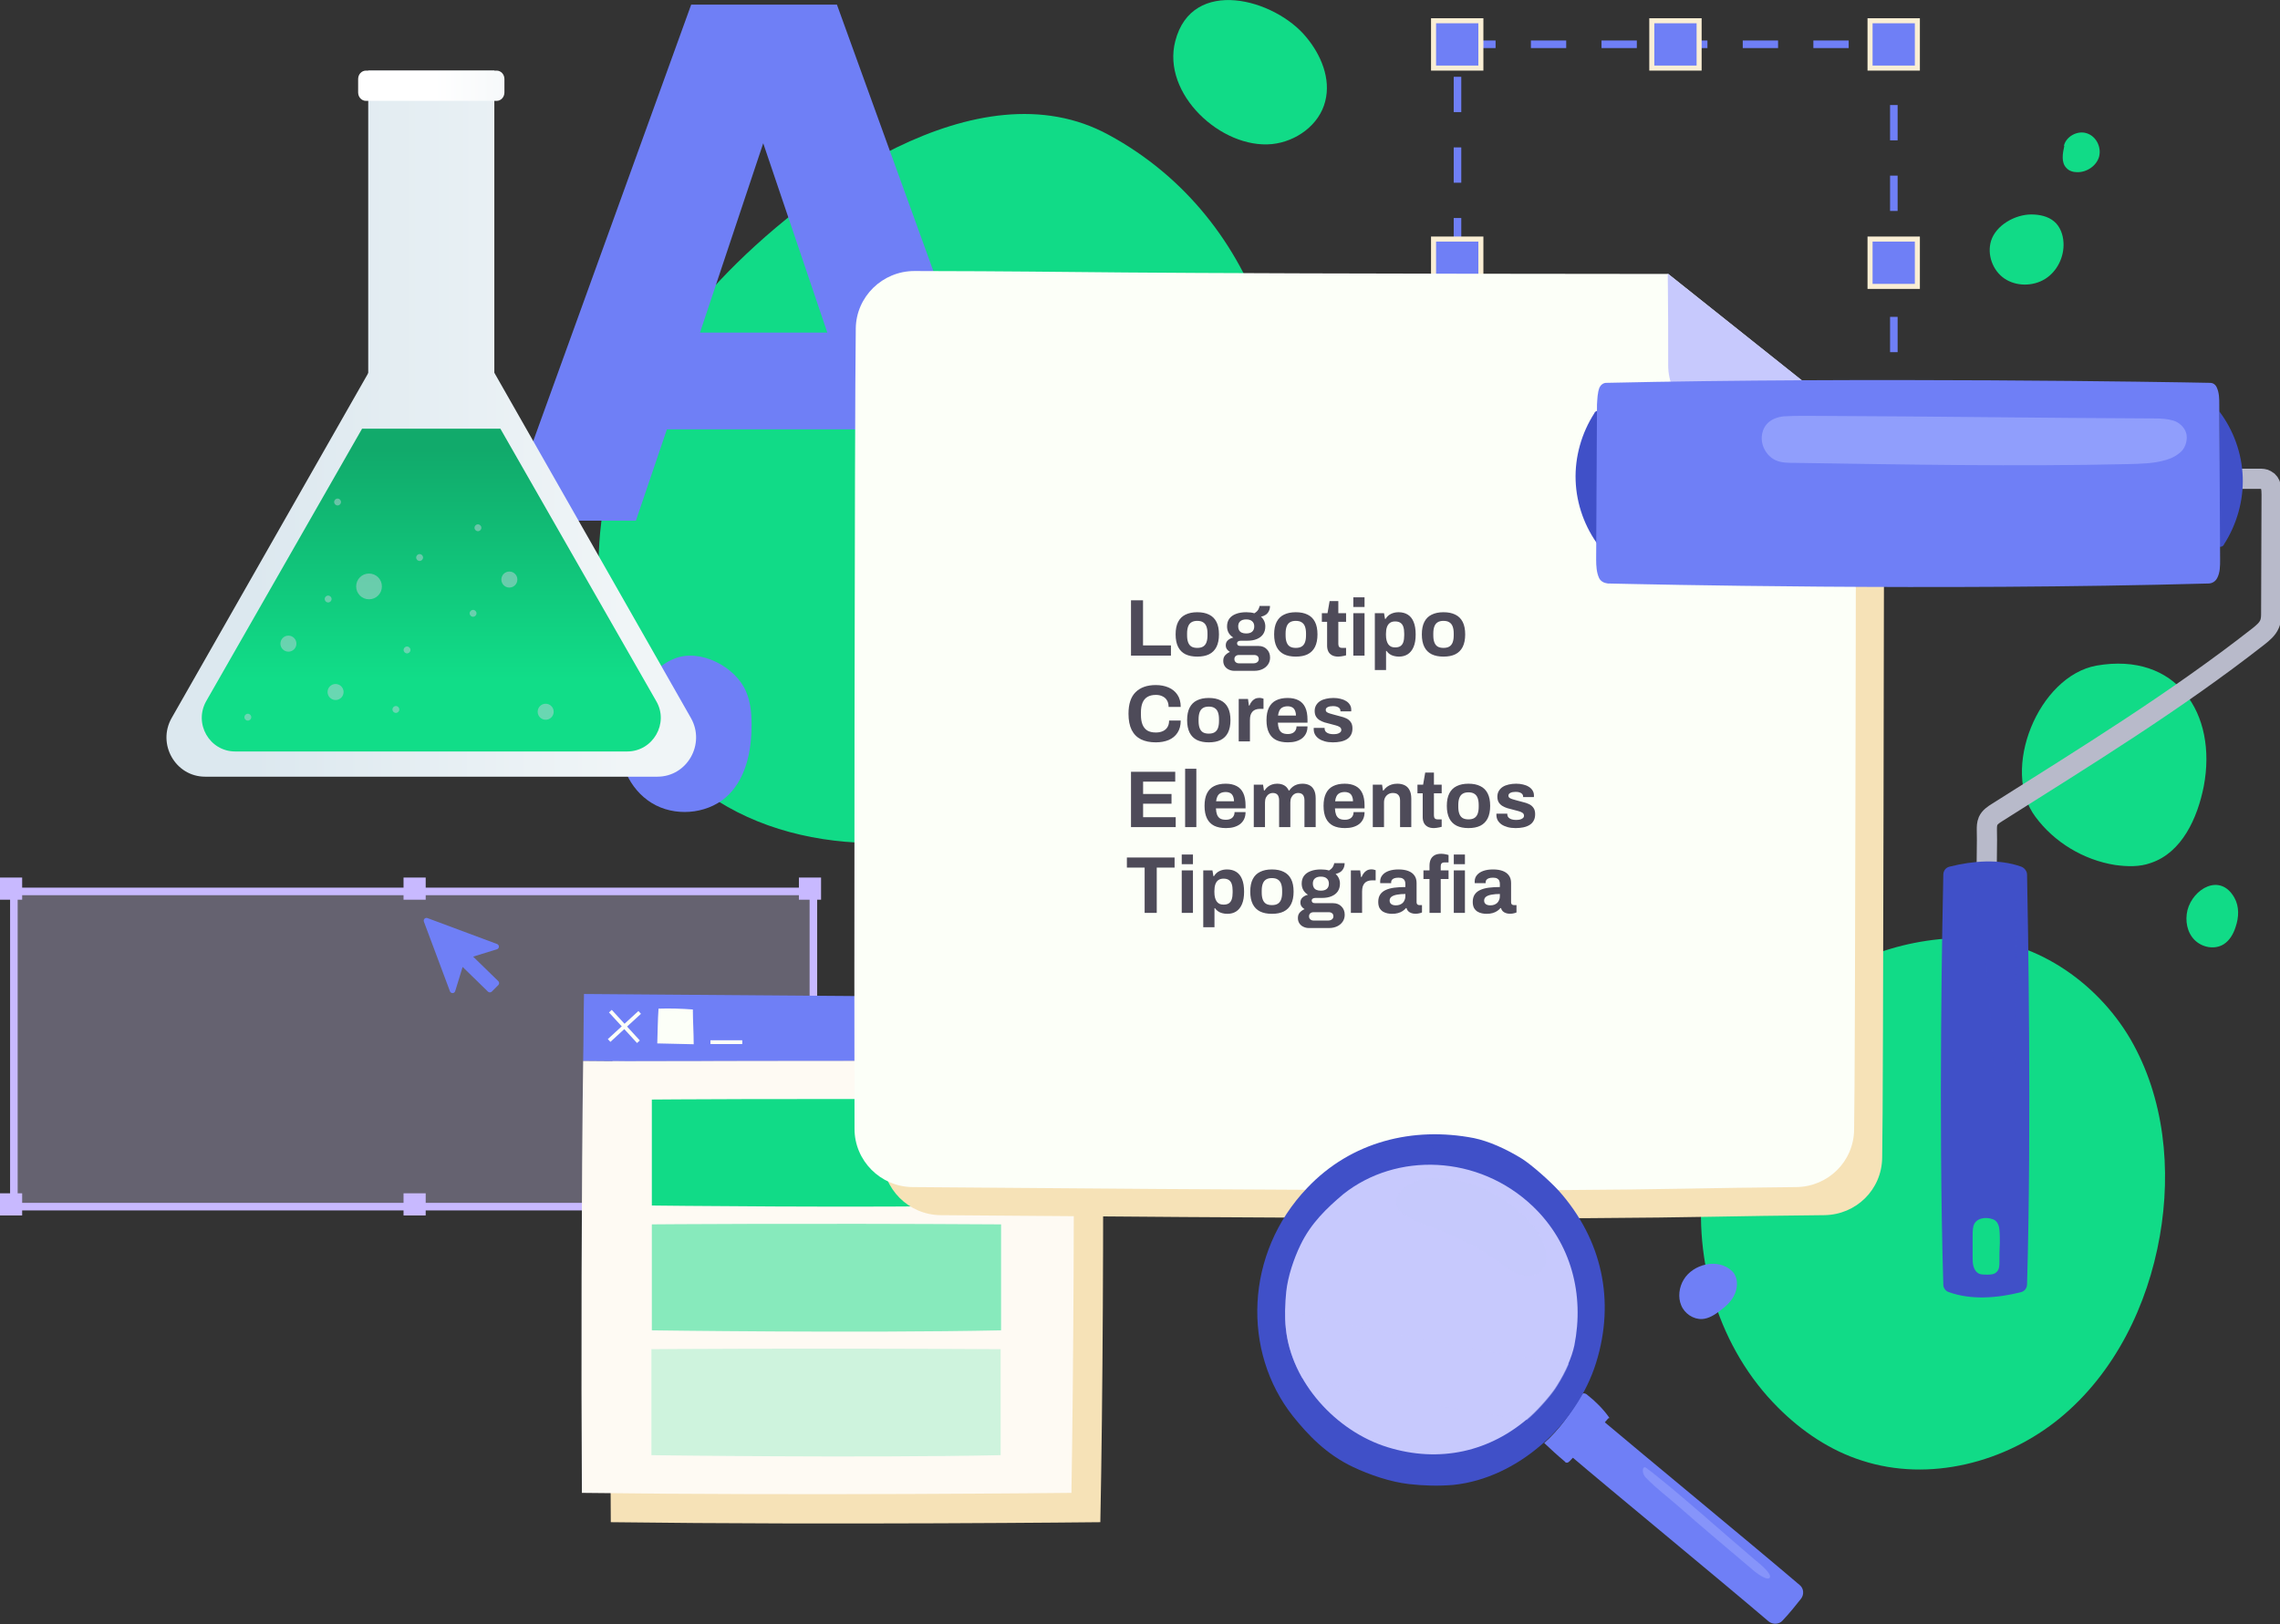 <?xml version="1.0" encoding="UTF-8"?>
<svg xmlns="http://www.w3.org/2000/svg" width="452" height="322" viewBox="0 0 452 322" fill="none">
  <rect x="0" y="0" width="452" height="322" fill="#333333" stroke="none"/>
  <rect x="2.75" y="176.75" width="158.5" height="62.5" fill="#DAD0FF" fill-opacity="0.3" stroke="#C8B9FF" stroke-width="1.5"></rect>
  <rect x="80" y="174" width="4.393" height="4.393" fill="#C8B9FF"></rect>
  <rect x="80" y="236.606" width="4.393" height="4.393" fill="#C8B9FF"></rect>
  <rect x="158.379" y="174" width="4.393" height="4.393" fill="#C8B9FF"></rect>
  <rect x="158.379" y="236.606" width="4.393" height="4.393" fill="#C8B9FF"></rect>
  <rect y="174" width="4.393" height="4.393" fill="#C8B9FF"></rect>
  <rect y="236.606" width="4.393" height="4.393" fill="#C8B9FF"></rect>
  <g clip-path="url(#clip0_1675_295)">
    <path d="M142.837 55.48C127.146 72.091 117.599 93.851 118.761 115.777C119.592 130.976 125.984 146.507 138.686 156.307C157.448 170.759 186.173 169.762 207.841 159.297C228.429 149.331 244.369 131.557 251.01 111.126C260.89 80.978 250.595 43.437 219.795 26.743C193.81 12.541 159.275 38.039 142.837 55.48Z" fill="#11DB87"></path>
    <path d="M252.173 28.57C256.988 28.072 261.554 24.75 262.716 20.099C263.879 15.614 261.886 10.88 258.981 7.392C252.754 -0.249 236.316 -4.734 232.996 8.139C230.256 18.604 242.128 29.567 252.173 28.57Z" fill="#11DB87"></path>
    <path d="M403.515 161.955C407.251 167.021 413.063 170.509 419.289 171.506C421.697 171.838 424.187 171.921 426.429 171.091C432.572 169.015 435.644 162.204 436.889 155.892C439.629 141.441 431.41 129.232 415.636 131.972C404.097 134.049 396.542 152.653 403.515 161.955Z" fill="#11DB87"></path>
    <path d="M337.682 233.714C335.523 250.075 340.837 267.516 352.542 279.144C357.191 283.795 362.837 287.616 369.146 289.609C382.429 293.928 397.622 290.024 408.414 281.137C419.206 272.251 425.765 258.879 428.172 245.092C430.497 231.886 429.086 217.684 422.361 206.057C415.554 194.429 402.935 185.958 389.569 185.958C361.84 186.124 341.086 206.97 337.682 233.714Z" fill="#11DB87"></path>
    <path d="M433.652 180.476C433.154 182.552 433.569 184.878 435.063 186.373C436.557 187.868 439.048 188.366 440.874 187.203C442.037 186.456 442.784 185.127 443.199 183.798C443.863 181.888 443.946 179.728 442.95 177.984C440.127 173.001 434.731 176.24 433.652 180.476Z" fill="#11DB87"></path>
    <path d="M218.634 216.272C218.634 212.286 218.634 208.382 218.551 204.396C143.004 203.814 121.502 202.901 121.502 202.901C121.419 206.555 121.419 211.787 121.336 215.442C121.004 239.943 120.921 277.317 121.087 301.818C165.336 302.399 218.136 301.818 218.136 301.818C218.634 277.566 218.8 240.441 218.634 216.272Z" fill="#F6E2B7"></path>
    <path d="M212.823 197.834C137.275 197.253 115.773 197.087 115.773 197.087C115.69 200.741 115.69 206.721 115.607 210.376C137.773 210.459 98.838 210.376 212.823 210.376C212.823 206.472 212.823 201.738 212.823 197.834Z" fill="#6F7FF6"></path>
    <path d="M115.607 210.375C115.275 234.876 115.192 271.503 115.358 296.004C159.607 296.585 212.407 296.004 212.407 296.004C212.823 271.752 212.989 234.627 212.823 210.375C98.921 210.375 137.774 210.542 115.607 210.375Z" fill="#FEFAF3"></path>
    <path d="M137.523 207.053C135.116 206.97 132.791 206.97 130.301 206.887C130.384 204.562 130.384 202.319 130.55 199.994C132.708 199.911 135.199 199.994 137.357 200.16C137.357 202.402 137.523 204.811 137.523 207.053Z" fill="#FCFFF8"></path>
    <path d="M126.814 200.741L120.754 206.306" stroke="#FCFFF8" stroke-width="0.75" stroke-miterlimit="10"></path>
    <path d="M126.566 206.555L121.004 200.492" stroke="#FCFFF8" stroke-width="0.75" stroke-miterlimit="10"></path>
    <path d="M140.844 206.638H147.153" stroke="#FCFFF8" stroke-width="0.75" stroke-miterlimit="10"></path>
    <path d="M198.46 239.029C198.46 232.053 198.46 224.993 198.46 218.017C158.196 217.767 129.223 218.017 129.223 218.017C129.223 224.993 129.223 232.053 129.223 239.029C129.223 239.029 170.4 239.527 198.46 239.029Z" fill="#11DB87"></path>
    <path opacity="0.5" d="M198.46 263.779C198.46 256.803 198.46 249.743 198.46 242.767C158.196 242.517 129.223 242.767 129.223 242.767C129.223 249.743 129.223 256.803 129.223 263.779C129.223 263.779 170.4 264.361 198.46 263.779Z" fill="#11DB87"></path>
    <path d="M198.376 288.529C198.376 281.553 198.376 274.493 198.376 267.517C158.112 267.268 129.139 267.517 129.139 267.517C129.139 274.493 129.139 281.553 129.139 288.529C129.222 288.529 170.399 289.111 198.376 288.529Z" fill="#11DB87" fill-opacity="0.2"></path>
    <path d="M288.942 95.322L375.447 95.322V8.78L288.942 8.78V95.322Z" stroke="#6F7FF6" stroke-width="1.5" stroke-miterlimit="10" stroke-dasharray="7 7"></path>
    <path d="M284.195 13.501L293.576 13.501V4.116L284.195 4.116V13.501Z" fill="#6F7FF6" stroke="#FAEED4" stroke-miterlimit="10"></path>
    <path d="M370.728 13.501L380.109 13.501V4.116L370.728 4.116V13.501Z" fill="#6F7FF6" stroke="#FAEED4" stroke-miterlimit="10"></path>
    <path d="M370.728 100.07H380.109V90.685H370.728V100.07Z" fill="#6F7FF6" stroke="#FAEED4" stroke-miterlimit="10"></path>
    <path d="M284.519 100.07H293.9V90.685H284.519V100.07Z" fill="#6F7FF6" stroke="#FAEED4" stroke-miterlimit="10"></path>
    <path d="M370.728 56.785H380.109V47.4H370.728V56.785Z" fill="#6F7FF6" stroke="#FAEED4" stroke-miterlimit="10"></path>
    <path d="M284.195 56.785H293.576V47.4H284.195V56.785Z" fill="#6F7FF6" stroke="#FAEED4" stroke-miterlimit="10"></path>
    <path d="M327.461 13.501L336.842 13.501V4.116L327.461 4.116V13.501Z" fill="#6F7FF6" stroke="#FAEED4" stroke-miterlimit="10"></path>
    <path d="M327.461 100.327H336.842V90.942H327.461V100.327Z" fill="#6F7FF6" stroke="#FAEED4" stroke-miterlimit="10"></path>
    <path d="M170.4 85.13H132.211L126.068 103.236H100L137.026 0.914H165.917L202.943 103.236H176.543L170.4 85.13ZM151.306 28.404L138.77 65.945H164.008L151.306 28.404Z" fill="#6F7FF6"></path>
    <path d="M336.272 59.882C206.846 59.799 228.846 59.384 186.838 59.3C180.529 59.3 175.299 64.367 175.216 70.679C174.967 88.535 174.884 211.455 174.967 229.395C174.967 235.707 180.114 240.856 186.423 240.939C333.782 242.185 324.567 241.272 361.676 240.939C367.986 240.856 373.05 235.873 373.133 229.561C373.382 217.435 373.465 103.817 373.548 89.615L336.272 59.882Z" fill="#F6E2B7"></path>
    <path d="M330.71 54.317C201.283 54.234 223.283 53.819 181.276 53.736C174.966 53.736 169.736 58.802 169.653 65.114C169.404 82.971 169.321 205.891 169.404 223.83C169.404 230.142 174.551 235.292 180.861 235.375C328.219 236.621 319.004 235.707 356.114 235.375C362.423 235.292 367.487 230.308 367.57 223.996C367.819 211.87 367.902 98.253 367.985 84.05L330.71 54.317Z" fill="#FCFFF8"></path>
    <path d="M330.71 72.423C330.71 78.818 335.94 83.967 342.25 83.967C350.884 83.967 359.518 83.967 367.985 83.967L330.627 54.234C330.71 60.712 330.71 66.941 330.71 72.423Z" fill="#C7C9FD"></path>
    <path d="M443.365 94.93C444.859 94.93 446.436 94.93 447.931 94.93C448.429 94.93 448.844 94.93 449.259 95.18C450.255 95.678 450.338 97.007 450.338 98.087C450.338 105.894 450.255 113.701 450.255 121.425C450.255 122.172 450.255 123.003 449.923 123.75C449.508 124.747 448.595 125.494 447.765 126.159C431.327 139.032 413.478 149.995 395.878 161.124C395.214 161.54 394.466 162.038 394.134 162.785C393.885 163.367 393.885 163.948 393.885 164.53C393.968 166.855 393.802 171.008 393.885 173.333" stroke="#B8BACA" stroke-width="4" stroke-miterlimit="10" stroke-linecap="round" stroke-linejoin="round"></path>
    <path d="M317.011 108.302C314.188 104.565 312.528 99.997 312.362 95.263C312.195 90.612 313.524 85.878 316.097 81.891C316.097 81.642 316.762 81.31 316.928 81.476C317.094 81.642 317.094 81.891 317.094 82.14C317.26 90.778 316.928 99.748 317.011 108.302Z" fill="#4050C8"></path>
    <path d="M439.962 81.559C442.785 85.296 444.445 89.864 444.611 94.598C444.777 99.249 443.449 103.983 440.875 107.97C440.875 108.219 440.211 108.551 440.045 108.385C439.879 108.219 439.879 107.97 439.879 107.721C439.713 99 440.045 90.113 439.962 81.559Z" fill="#4050C8"></path>
    <path d="M318.422 75.911C317.841 75.911 317.343 76.326 317.094 76.825C316.679 77.904 316.679 79.067 316.596 80.23C316.513 90.446 316.513 100.744 316.43 110.96C316.43 112.206 316.513 113.535 317.011 114.614C317.343 115.279 318.007 115.611 318.754 115.694C326.558 115.86 383.509 117.189 437.803 115.694C438.55 115.694 439.215 115.279 439.547 114.614C440.128 113.535 440.128 112.206 440.128 110.96C440.045 100.744 440.045 90.446 439.962 80.23C439.962 79.067 439.962 77.904 439.464 76.825C439.215 76.243 438.716 75.911 438.135 75.911C430.581 75.745 369.894 74.748 318.422 75.911Z" fill="#6F7FF6"></path>
    <path opacity="0.71" d="M349.306 86.21C348.974 88.286 350.219 90.446 352.045 91.276C353.208 91.775 354.453 91.775 355.698 91.775C377.698 92.107 399.864 92.522 421.864 92.024C424.355 91.941 426.928 91.941 429.419 91.193C430.581 90.861 431.66 90.279 432.491 89.449C433.321 88.618 433.736 87.04 433.404 85.878C433.072 84.715 431.992 83.718 430.83 83.386C429.668 83.054 428.506 82.971 427.343 82.971C405.426 82.888 383.675 82.555 361.758 82.472C359.019 82.472 356.362 82.389 353.54 82.555C351.381 82.805 349.638 83.967 349.306 86.21Z" fill="#9EAAFF"></path>
    <path d="M401.855 173.416C401.855 172.752 401.357 172.087 400.693 171.838C396.293 170.26 391.146 170.676 386.497 171.838C385.75 172.004 385.252 172.669 385.252 173.416C385.086 180.974 384.255 221.505 385.252 254.726C385.252 255.391 385.75 256.055 386.414 256.221C390.814 257.799 395.961 257.384 400.61 256.221C401.357 256.055 401.855 255.391 401.855 254.643C402.769 223.83 402.021 180.891 401.855 173.416ZM396.376 250.158C396.376 250.906 396.376 251.736 395.795 252.235C395.297 252.733 394.55 252.733 393.886 252.733C393.387 252.733 392.806 252.733 392.391 252.567C391.81 252.318 391.395 251.736 391.229 251.072C391.063 250.49 391.063 249.826 391.063 249.161C391.063 247.833 391.063 246.421 391.063 245.092C391.063 244.427 391.063 243.763 391.229 243.099C391.644 241.521 393.636 241.188 395.131 241.77C395.961 242.102 396.293 242.932 396.376 243.846C396.459 244.677 396.459 245.59 396.459 246.421C396.376 247.667 396.376 248.912 396.376 250.158Z" fill="#4050C8"></path>
    <path opacity="0.55" d="M394.466 199.994C394.632 203.98 394.632 208.05 395.545 211.953C395.794 213.033 396.707 214.445 397.704 214.03C399.945 214.113 399.447 208.133 399.447 204.229C399.447 196.007 399.862 187.785 399.696 179.562C399.613 177.237 399.115 174.994 396.956 174.33C395.13 173.749 392.556 174.911 391.809 176.572C390.896 178.483 391.892 180.642 392.307 182.635C393.553 188.698 394.217 194.18 394.466 199.994Z" fill="#4050C8"></path>
    <path d="M311.117 288.446C319.502 295.589 340.506 312.864 350.634 321.502C351.464 322.166 352.71 322.083 353.374 321.336C354.785 319.841 356.113 318.18 357.027 317.017C357.691 316.186 357.608 314.94 356.778 314.276C346.732 305.721 326.061 288.695 317.593 281.553C310.785 289.526 312.529 286.951 311.117 288.446Z" fill="#6F7FF6"></path>
    <path d="M318.837 281.221C316.346 284.127 313.856 286.951 311.199 289.692C311.033 289.858 310.867 290.024 310.618 290.024C310.452 290.024 310.286 289.941 310.203 289.775C308.791 288.612 307.463 287.367 306.135 286.121C309.206 283.38 311.365 280.224 313.44 276.736C313.523 276.57 313.606 276.403 313.772 276.32C314.105 276.154 314.52 276.403 314.769 276.653C316.346 277.898 317.84 279.393 319.003 281.054C319.086 281.221 319.003 281.221 318.837 281.221Z" fill="#6F7FF6"></path>
    <path d="M268.196 290.855C271.516 292.433 275.667 293.845 279.32 294.26C282.226 294.592 285.214 294.675 288.12 294.426C300.905 293.097 312.611 282.466 316.429 270.174C320.248 257.882 317.592 245.757 309.041 236.122C307.131 234.046 303.728 231.056 301.818 229.81C298.497 227.734 295.011 226.239 292.188 225.658C280.15 223.332 267.863 226.322 259.146 235.541C246.777 248.497 246.196 268.015 256.324 280.805C259.396 284.626 262.965 288.363 268.196 290.855Z" fill="#4050C8"></path>
    <path d="M257.818 246.836C256.489 249.577 255.327 253.065 254.995 256.055C254.746 258.464 254.663 260.955 254.912 263.364C255.991 274.078 264.874 283.795 275.086 286.951C285.297 290.107 295.425 287.948 303.395 280.805C305.139 279.227 307.629 276.403 308.625 274.742C310.369 272.002 311.614 269.095 312.112 266.769C314.105 256.72 311.531 246.504 303.893 239.195C293.101 228.897 276.829 228.398 266.286 236.787C263.048 239.528 259.893 242.517 257.818 246.836Z" fill="#C7C9FD"></path>
    <g opacity="0.45">
      <path d="M254.913 263.447C255.245 266.852 256.407 270.174 258.151 273.247C272.928 276.57 287.788 279.393 302.732 281.553C302.981 281.304 303.23 281.138 303.479 280.888C305.222 279.31 307.713 276.487 308.709 274.826C309.622 273.331 310.453 271.836 311.034 270.424C292.105 267.766 273.343 264.195 254.83 259.71C254.747 260.956 254.747 262.201 254.913 263.447Z" fill="#C7C9FD"></path>
    </g>
    <path d="M297.336 231.97C297.668 232.053 298 232.219 298.249 232.136C298.747 231.97 298.996 231.388 298.83 230.807C298.664 230.309 298.249 229.893 297.834 229.644C295.759 228.066 293.185 227.236 290.611 226.903C289.615 226.737 284.053 225.824 283.97 227.485C283.887 228.814 288.204 228.98 289.034 229.146C291.94 229.81 294.679 230.89 297.336 231.97Z" fill="#4050C8"></path>
    <path opacity="0.7" d="M296.919 250.075C298.331 251.072 299.659 252.235 301.319 252.733C302.98 253.231 304.972 252.982 305.969 251.487C306.467 250.823 306.55 249.909 306.55 249.079C306.467 246.587 305.055 244.345 303.478 242.517C299.493 238.032 294.014 234.876 288.036 233.88C284.965 233.381 281.312 233.298 278.738 235.209C276.497 236.87 275.916 239.112 278.323 240.773C280.98 242.6 284.716 243.514 287.621 244.843C290.859 246.338 294.097 247.916 296.919 250.075Z" fill="#C7C9FD"></path>
    <path opacity="0.7" d="M347.893 311.618C348.724 312.283 350.384 313.363 350.799 312.864C351.463 312.2 348.973 310.124 347.727 309.127C342.995 305.14 331.29 294.675 326.308 291.021C325.644 290.523 325.312 292.018 326.308 293.014C328.384 295.174 330.874 297.001 333.116 298.994C335.69 301.32 345.237 309.376 347.893 311.618Z" fill="#919DFC"></path>
    <path d="M394.717 47.756C393.887 50.497 395.049 53.653 397.373 55.231C399.698 56.809 403.019 56.809 405.426 55.314C407.834 53.819 409.245 50.912 409.079 48.088C408.996 46.51 408.415 44.932 407.253 43.935C406.007 42.856 404.264 42.523 402.687 42.523C399.532 42.523 395.713 44.6 394.717 47.756Z" fill="#11DB87"></path>
    <path d="M409.244 28.903C408.912 30.398 408.58 32.225 409.659 33.304C410.157 33.886 410.987 34.135 411.735 34.135C413.644 34.218 415.636 32.889 416.135 31.062C416.633 29.152 415.553 26.992 413.644 26.411C411.818 25.83 409.576 27.076 409.161 28.903" fill="#11DB87"></path>
    <path d="M333.782 253.73C332.868 255.225 332.619 257.218 333.283 258.796C333.948 260.457 335.691 261.62 337.434 261.537C338.763 261.454 339.925 260.706 341.004 259.876C342.249 258.962 343.412 257.882 343.993 256.387C344.574 254.892 344.491 253.148 343.412 252.069C340.589 249.328 335.608 250.657 333.782 253.73Z" fill="#6F7FF6"></path>
    <path d="M123.057 146.778C122.558 151.902 125.352 157.321 130.042 159.685C134.732 162.05 140.918 161.163 144.51 157.518C148.002 153.971 149 148.65 149 143.724C149 141.458 148.8 139.192 147.902 137.123C145.907 132.295 138.822 128.452 133.634 130.62C128.046 132.787 123.656 141.162 123.057 146.778Z" fill="#6F7FF6"></path>
    <path d="M224.216 130V119.024H226.6V127.968H232.136V130H224.216ZM237.349 130.192C236.432 130.192 235.653 130.037 235.013 129.728C234.373 129.408 233.888 128.923 233.557 128.272C233.226 127.611 233.061 126.784 233.061 125.792C233.061 124.779 233.226 123.952 233.557 123.312C233.888 122.661 234.373 122.181 235.013 121.872C235.653 121.552 236.432 121.392 237.349 121.392C238.288 121.392 239.072 121.552 239.701 121.872C240.341 122.181 240.826 122.661 241.157 123.312C241.488 123.952 241.653 124.779 241.653 125.792C241.653 126.784 241.488 127.611 241.157 128.272C240.826 128.923 240.341 129.408 239.701 129.728C239.072 130.037 238.288 130.192 237.349 130.192ZM237.349 128.464C237.84 128.464 238.229 128.373 238.517 128.192C238.816 128.011 239.034 127.733 239.173 127.36C239.312 126.987 239.381 126.528 239.381 125.984V125.6C239.381 125.056 239.312 124.597 239.173 124.224C239.034 123.851 238.816 123.573 238.517 123.392C238.229 123.2 237.84 123.104 237.349 123.104C236.869 123.104 236.48 123.2 236.181 123.392C235.893 123.573 235.68 123.851 235.541 124.224C235.402 124.597 235.333 125.056 235.333 125.6V125.984C235.333 126.528 235.402 126.987 235.541 127.36C235.68 127.733 235.893 128.011 236.181 128.192C236.48 128.373 236.869 128.464 237.349 128.464ZM244.666 133.008C244.292 133.008 243.94 132.928 243.61 132.768C243.279 132.619 243.012 132.395 242.81 132.096C242.607 131.797 242.506 131.44 242.506 131.024C242.506 130.555 242.639 130.181 242.906 129.904C243.183 129.616 243.492 129.403 243.834 129.264C243.588 129.125 243.386 128.944 243.226 128.72C243.076 128.496 243.002 128.235 243.002 127.936C243.002 127.52 243.151 127.184 243.45 126.928C243.759 126.661 244.111 126.491 244.506 126.416C244.111 126.171 243.802 125.861 243.578 125.488C243.364 125.104 243.258 124.677 243.258 124.208C243.258 123.6 243.407 123.088 243.706 122.672C244.015 122.256 244.452 121.941 245.018 121.728C245.594 121.504 246.271 121.392 247.05 121.392C247.359 121.392 247.647 121.408 247.914 121.44C248.191 121.472 248.442 121.525 248.666 121.6C249.06 121.365 249.327 121.109 249.466 120.832C249.615 120.544 249.695 120.315 249.706 120.144H251.77C251.77 120.539 251.695 120.88 251.546 121.168C251.407 121.456 251.204 121.696 250.938 121.888C250.671 122.069 250.351 122.203 249.978 122.288C250.255 122.523 250.468 122.805 250.618 123.136C250.767 123.467 250.842 123.824 250.842 124.208C250.842 124.805 250.698 125.317 250.41 125.744C250.122 126.16 249.711 126.48 249.178 126.704C248.655 126.928 248.026 127.04 247.29 127.04H246.01C245.754 127.04 245.562 127.088 245.434 127.184C245.306 127.269 245.242 127.397 245.242 127.568C245.242 127.707 245.295 127.829 245.402 127.936C245.519 128.032 245.706 128.08 245.962 128.08H249.466C250.17 128.08 250.73 128.299 251.146 128.736C251.572 129.163 251.786 129.712 251.786 130.384C251.786 130.896 251.652 131.349 251.386 131.744C251.119 132.139 250.751 132.448 250.282 132.672C249.812 132.896 249.274 133.008 248.666 133.008H244.666ZM245.594 131.52H248.554C248.746 131.52 248.916 131.483 249.066 131.408C249.215 131.344 249.332 131.248 249.418 131.12C249.503 131.003 249.546 130.864 249.546 130.704C249.546 130.427 249.46 130.219 249.29 130.08C249.119 129.941 248.906 129.872 248.65 129.872H245.594C245.338 129.872 245.124 129.947 244.954 130.096C244.794 130.245 244.714 130.443 244.714 130.688C244.714 130.933 244.794 131.131 244.954 131.28C245.124 131.44 245.338 131.52 245.594 131.52ZM247.05 125.6C247.572 125.6 247.967 125.483 248.234 125.248C248.511 125.003 248.65 124.656 248.65 124.208C248.65 123.76 248.511 123.419 248.234 123.184C247.967 122.939 247.572 122.816 247.05 122.816C246.538 122.816 246.143 122.939 245.866 123.184C245.599 123.419 245.466 123.76 245.466 124.208C245.466 124.496 245.524 124.747 245.642 124.96C245.759 125.173 245.935 125.333 246.17 125.44C246.404 125.547 246.698 125.6 247.05 125.6ZM256.88 130.192C255.963 130.192 255.184 130.037 254.544 129.728C253.904 129.408 253.419 128.923 253.088 128.272C252.758 127.611 252.592 126.784 252.592 125.792C252.592 124.779 252.758 123.952 253.088 123.312C253.419 122.661 253.904 122.181 254.544 121.872C255.184 121.552 255.963 121.392 256.88 121.392C257.819 121.392 258.603 121.552 259.232 121.872C259.872 122.181 260.358 122.661 260.688 123.312C261.019 123.952 261.184 124.779 261.184 125.792C261.184 126.784 261.019 127.611 260.688 128.272C260.358 128.923 259.872 129.408 259.232 129.728C258.603 130.037 257.819 130.192 256.88 130.192ZM256.88 128.464C257.371 128.464 257.76 128.373 258.048 128.192C258.347 128.011 258.566 127.733 258.704 127.36C258.843 126.987 258.912 126.528 258.912 125.984V125.6C258.912 125.056 258.843 124.597 258.704 124.224C258.566 123.851 258.347 123.573 258.048 123.392C257.76 123.2 257.371 123.104 256.88 123.104C256.4 123.104 256.011 123.2 255.712 123.392C255.424 123.573 255.211 123.851 255.072 124.224C254.934 124.597 254.864 125.056 254.864 125.6V125.984C254.864 126.528 254.934 126.987 255.072 127.36C255.211 127.733 255.424 128.011 255.712 128.192C256.011 128.373 256.4 128.464 256.88 128.464ZM265.333 130.192C264.8 130.192 264.368 130.096 264.037 129.904C263.706 129.712 263.466 129.456 263.317 129.136C263.168 128.805 263.093 128.443 263.093 128.048V123.296H262.053V121.584H263.173L263.589 119.184H265.317V121.584H266.853V123.296H265.317V127.68C265.317 127.936 265.376 128.133 265.493 128.272C265.61 128.4 265.802 128.464 266.069 128.464H266.853V129.936C266.725 129.979 266.576 130.016 266.405 130.048C266.234 130.091 266.053 130.123 265.861 130.144C265.669 130.176 265.493 130.192 265.333 130.192ZM268.29 120.352V118.432H270.514V120.352H268.29ZM268.29 130V121.584H270.514V130H268.29ZM272.555 132.848V121.584H274.379L274.571 122.72H274.683C274.961 122.261 275.323 121.925 275.771 121.712C276.219 121.499 276.715 121.392 277.259 121.392C277.963 121.392 278.566 121.547 279.067 121.856C279.579 122.165 279.969 122.645 280.235 123.296C280.513 123.947 280.651 124.784 280.651 125.808C280.651 126.8 280.513 127.621 280.235 128.272C279.958 128.923 279.569 129.408 279.067 129.728C278.577 130.037 278.001 130.192 277.339 130.192C276.977 130.192 276.641 130.149 276.331 130.064C276.022 129.989 275.745 129.867 275.499 129.696C275.254 129.525 275.046 129.317 274.875 129.072H274.779V132.848H272.555ZM276.571 128.368C277.019 128.368 277.371 128.283 277.627 128.112C277.894 127.931 278.086 127.664 278.203 127.312C278.321 126.949 278.379 126.507 278.379 125.984V125.616C278.379 125.083 278.321 124.64 278.203 124.288C278.086 123.925 277.894 123.659 277.627 123.488C277.371 123.307 277.019 123.216 276.571 123.216C276.155 123.216 275.814 123.312 275.547 123.504C275.281 123.696 275.083 123.973 274.955 124.336C274.827 124.699 274.763 125.136 274.763 125.648V125.92C274.763 126.293 274.801 126.635 274.875 126.944C274.95 127.243 275.057 127.499 275.195 127.712C275.345 127.925 275.531 128.091 275.755 128.208C275.979 128.315 276.251 128.368 276.571 128.368ZM286.162 130.192C285.244 130.192 284.466 130.037 283.826 129.728C283.186 129.408 282.7 128.923 282.37 128.272C282.039 127.611 281.874 126.784 281.874 125.792C281.874 124.779 282.039 123.952 282.37 123.312C282.7 122.661 283.186 122.181 283.826 121.872C284.466 121.552 285.244 121.392 286.162 121.392C287.1 121.392 287.884 121.552 288.514 121.872C289.154 122.181 289.639 122.661 289.97 123.312C290.3 123.952 290.466 124.779 290.466 125.792C290.466 126.784 290.3 127.611 289.97 128.272C289.639 128.923 289.154 129.408 288.514 129.728C287.884 130.037 287.1 130.192 286.162 130.192ZM286.162 128.464C286.652 128.464 287.042 128.373 287.33 128.192C287.628 128.011 287.847 127.733 287.986 127.36C288.124 126.987 288.194 126.528 288.194 125.984V125.6C288.194 125.056 288.124 124.597 287.986 124.224C287.847 123.851 287.628 123.573 287.33 123.392C287.042 123.2 286.652 123.104 286.162 123.104C285.682 123.104 285.292 123.2 284.994 123.392C284.706 123.573 284.492 123.851 284.354 124.224C284.215 124.597 284.146 125.056 284.146 125.6V125.984C284.146 126.528 284.215 126.987 284.354 127.36C284.492 127.733 284.706 128.011 284.994 128.192C285.292 128.373 285.682 128.464 286.162 128.464ZM229.128 147.192C227.987 147.192 227.011 146.995 226.2 146.6C225.389 146.195 224.771 145.571 224.344 144.728C223.928 143.885 223.72 142.813 223.72 141.512C223.72 139.592 224.189 138.168 225.128 137.24C226.077 136.301 227.411 135.832 229.128 135.832C230.067 135.832 230.909 135.992 231.656 136.312C232.403 136.632 232.989 137.112 233.416 137.752C233.853 138.392 234.072 139.197 234.072 140.168H231.672C231.672 139.656 231.565 139.224 231.352 138.872C231.149 138.52 230.856 138.253 230.472 138.072C230.099 137.88 229.661 137.784 229.16 137.784C228.477 137.784 227.912 137.917 227.464 138.184C227.027 138.451 226.701 138.845 226.488 139.368C226.285 139.88 226.184 140.509 226.184 141.256V141.752C226.184 142.52 226.291 143.165 226.504 143.688C226.717 144.2 227.037 144.589 227.464 144.856C227.901 145.112 228.461 145.24 229.144 145.24C229.677 145.24 230.141 145.149 230.536 144.968C230.931 144.787 231.235 144.52 231.448 144.168C231.661 143.816 231.768 143.384 231.768 142.872H234.072C234.072 143.843 233.859 144.648 233.432 145.288C233.016 145.928 232.435 146.408 231.688 146.728C230.941 147.037 230.088 147.192 229.128 147.192ZM239.63 147.192C238.713 147.192 237.934 147.037 237.294 146.728C236.654 146.408 236.169 145.923 235.838 145.272C235.508 144.611 235.342 143.784 235.342 142.792C235.342 141.779 235.508 140.952 235.838 140.312C236.169 139.661 236.654 139.181 237.294 138.872C237.934 138.552 238.713 138.392 239.63 138.392C240.569 138.392 241.353 138.552 241.982 138.872C242.622 139.181 243.108 139.661 243.438 140.312C243.769 140.952 243.934 141.779 243.934 142.792C243.934 143.784 243.769 144.611 243.438 145.272C243.108 145.923 242.622 146.408 241.982 146.728C241.353 147.037 240.569 147.192 239.63 147.192ZM239.63 145.464C240.121 145.464 240.51 145.373 240.798 145.192C241.097 145.011 241.316 144.733 241.454 144.36C241.593 143.987 241.662 143.528 241.662 142.984V142.6C241.662 142.056 241.593 141.597 241.454 141.224C241.316 140.851 241.097 140.573 240.798 140.392C240.51 140.2 240.121 140.104 239.63 140.104C239.15 140.104 238.761 140.2 238.462 140.392C238.174 140.573 237.961 140.851 237.822 141.224C237.684 141.597 237.614 142.056 237.614 142.6V142.984C237.614 143.528 237.684 143.987 237.822 144.36C237.961 144.733 238.174 145.011 238.462 145.192C238.761 145.373 239.15 145.464 239.63 145.464ZM245.571 147V138.584H247.411L247.587 139.896H247.699C247.806 139.619 247.944 139.368 248.115 139.144C248.286 138.909 248.499 138.723 248.755 138.584C249.011 138.445 249.31 138.376 249.651 138.376C249.832 138.376 249.998 138.397 250.147 138.44C250.296 138.472 250.408 138.504 250.483 138.536V140.552H249.795C249.464 140.552 249.171 140.6 248.915 140.696C248.67 140.781 248.462 140.92 248.291 141.112C248.12 141.304 247.992 141.539 247.907 141.816C247.832 142.093 247.795 142.419 247.795 142.792V147H245.571ZM255.317 147.192C254.389 147.192 253.61 147.037 252.981 146.728C252.351 146.408 251.877 145.923 251.557 145.272C251.237 144.621 251.077 143.795 251.077 142.792C251.077 141.779 251.237 140.952 251.557 140.312C251.877 139.661 252.346 139.181 252.965 138.872C253.594 138.552 254.362 138.392 255.269 138.392C256.122 138.392 256.842 138.547 257.429 138.856C258.015 139.155 258.458 139.624 258.757 140.264C259.055 140.893 259.205 141.709 259.205 142.712V143.288H253.333C253.354 143.779 253.429 144.195 253.557 144.536C253.695 144.877 253.903 145.133 254.181 145.304C254.469 145.464 254.847 145.544 255.317 145.544C255.573 145.544 255.802 145.512 256.005 145.448C256.218 145.384 256.399 145.288 256.549 145.16C256.698 145.032 256.815 144.872 256.901 144.68C256.986 144.488 257.029 144.269 257.029 144.024H259.205C259.205 144.557 259.109 145.021 258.917 145.416C258.725 145.811 258.458 146.141 258.117 146.408C257.775 146.664 257.365 146.861 256.885 147C256.415 147.128 255.893 147.192 255.317 147.192ZM253.365 141.88H256.917C256.917 141.56 256.874 141.283 256.789 141.048C256.714 140.813 256.607 140.621 256.469 140.472C256.33 140.323 256.159 140.216 255.957 140.152C255.765 140.077 255.546 140.04 255.301 140.04C254.895 140.04 254.554 140.109 254.277 140.248C254.01 140.376 253.802 140.579 253.653 140.856C253.514 141.123 253.418 141.464 253.365 141.88ZM264.245 147.192C263.658 147.192 263.13 147.128 262.661 147C262.191 146.872 261.791 146.696 261.461 146.472C261.13 146.237 260.874 145.96 260.693 145.64C260.522 145.32 260.437 144.957 260.437 144.552C260.437 144.509 260.437 144.467 260.437 144.424C260.437 144.381 260.442 144.349 260.453 144.328H262.597C262.597 144.349 262.597 144.371 262.597 144.392C262.597 144.413 262.597 144.435 262.597 144.456C262.607 144.723 262.693 144.941 262.853 145.112C263.013 145.272 263.221 145.389 263.477 145.464C263.743 145.539 264.021 145.576 264.309 145.576C264.565 145.576 264.81 145.555 265.045 145.512C265.29 145.459 265.493 145.368 265.653 145.24C265.823 145.112 265.909 144.947 265.909 144.744C265.909 144.488 265.802 144.291 265.589 144.152C265.386 144.013 265.114 143.901 264.773 143.816C264.442 143.731 264.079 143.635 263.685 143.528C263.322 143.443 262.959 143.347 262.597 143.24C262.234 143.123 261.903 142.973 261.605 142.792C261.317 142.611 261.082 142.376 260.901 142.088C260.719 141.789 260.629 141.416 260.629 140.968C260.629 140.531 260.725 140.152 260.917 139.832C261.109 139.501 261.37 139.229 261.701 139.016C262.042 138.803 262.437 138.648 262.885 138.552C263.343 138.445 263.834 138.392 264.357 138.392C264.847 138.392 265.306 138.445 265.733 138.552C266.159 138.648 266.533 138.797 266.853 139C267.173 139.192 267.423 139.437 267.605 139.736C267.786 140.024 267.877 140.349 267.877 140.712C267.877 140.787 267.877 140.856 267.877 140.92C267.877 140.984 267.871 141.027 267.861 141.048H265.733V140.92C265.733 140.728 265.674 140.568 265.557 140.44C265.439 140.301 265.269 140.195 265.045 140.12C264.831 140.045 264.57 140.008 264.261 140.008C264.047 140.008 263.85 140.024 263.669 140.056C263.498 140.088 263.349 140.136 263.221 140.2C263.093 140.264 262.991 140.344 262.917 140.44C262.853 140.525 262.821 140.632 262.821 140.76C262.821 140.941 262.895 141.091 263.045 141.208C263.205 141.315 263.413 141.405 263.669 141.48C263.925 141.555 264.207 141.635 264.516 141.72C264.901 141.827 265.301 141.933 265.717 142.04C266.143 142.136 266.538 142.269 266.901 142.44C267.263 142.611 267.557 142.856 267.781 143.176C268.005 143.485 268.117 143.907 268.117 144.44C268.117 144.952 268.015 145.384 267.812 145.736C267.621 146.088 267.349 146.371 266.997 146.584C266.645 146.797 266.234 146.952 265.765 147.048C265.295 147.144 264.789 147.192 264.245 147.192ZM224.216 164V153.024H232.984V154.976H226.616V157.424H232.248V159.36H226.616V162.032H233.08V164H224.216ZM234.946 164V152.432H237.17V164H234.946ZM243.036 164.192C242.108 164.192 241.329 164.037 240.7 163.728C240.07 163.408 239.596 162.923 239.276 162.272C238.956 161.621 238.796 160.795 238.796 159.792C238.796 158.779 238.956 157.952 239.276 157.312C239.596 156.661 240.065 156.181 240.684 155.872C241.313 155.552 242.081 155.392 242.988 155.392C243.841 155.392 244.561 155.547 245.148 155.856C245.734 156.155 246.177 156.624 246.476 157.264C246.774 157.893 246.924 158.709 246.924 159.712V160.288H241.052C241.073 160.779 241.148 161.195 241.276 161.536C241.414 161.877 241.622 162.133 241.9 162.304C242.188 162.464 242.566 162.544 243.036 162.544C243.292 162.544 243.521 162.512 243.724 162.448C243.937 162.384 244.118 162.288 244.268 162.16C244.417 162.032 244.534 161.872 244.62 161.68C244.705 161.488 244.748 161.269 244.748 161.024H246.924C246.924 161.557 246.828 162.021 246.635 162.416C246.444 162.811 246.177 163.141 245.836 163.408C245.494 163.664 245.084 163.861 244.604 164C244.134 164.128 243.612 164.192 243.036 164.192ZM241.084 158.88H244.636C244.636 158.56 244.593 158.283 244.508 158.048C244.433 157.813 244.326 157.621 244.188 157.472C244.049 157.323 243.878 157.216 243.676 157.152C243.484 157.077 243.265 157.04 243.02 157.04C242.614 157.04 242.273 157.109 241.996 157.248C241.729 157.376 241.521 157.579 241.372 157.856C241.233 158.123 241.137 158.464 241.084 158.88ZM248.555 164V155.584H250.395L250.571 156.736H250.683C250.865 156.459 251.078 156.219 251.323 156.016C251.579 155.813 251.862 155.659 252.171 155.552C252.491 155.445 252.833 155.392 253.195 155.392C253.729 155.392 254.187 155.499 254.571 155.712C254.966 155.925 255.27 156.267 255.483 156.736H255.595C255.777 156.459 255.995 156.219 256.251 156.016C256.507 155.813 256.801 155.659 257.131 155.552C257.462 155.445 257.814 155.392 258.187 155.392C258.721 155.392 259.179 155.488 259.563 155.68C259.958 155.872 260.267 156.187 260.491 156.624C260.715 157.051 260.827 157.605 260.827 158.288V164H258.603V158.688C258.603 158.421 258.571 158.197 258.507 158.016C258.454 157.824 258.374 157.675 258.267 157.568C258.161 157.451 258.027 157.365 257.867 157.312C257.707 157.259 257.537 157.232 257.355 157.232C257.057 157.232 256.79 157.312 256.555 157.472C256.321 157.632 256.134 157.851 255.995 158.128C255.867 158.405 255.803 158.725 255.803 159.088V164H253.579V158.688C253.579 158.421 253.547 158.197 253.483 158.016C253.43 157.824 253.35 157.675 253.243 157.568C253.137 157.451 253.003 157.365 252.843 157.312C252.694 157.259 252.523 157.232 252.331 157.232C252.043 157.232 251.777 157.312 251.531 157.472C251.297 157.632 251.11 157.851 250.971 158.128C250.843 158.405 250.779 158.725 250.779 159.088V164H248.555ZM266.629 164.192C265.701 164.192 264.923 164.037 264.293 163.728C263.664 163.408 263.189 162.923 262.869 162.272C262.549 161.621 262.389 160.795 262.389 159.792C262.389 158.779 262.549 157.952 262.869 157.312C263.189 156.661 263.659 156.181 264.277 155.872C264.907 155.552 265.675 155.392 266.581 155.392C267.435 155.392 268.155 155.547 268.741 155.856C269.328 156.155 269.771 156.624 270.069 157.264C270.368 157.893 270.517 158.709 270.517 159.712V160.288H264.645C264.667 160.779 264.741 161.195 264.869 161.536C265.008 161.877 265.216 162.133 265.493 162.304C265.781 162.464 266.16 162.544 266.629 162.544C266.885 162.544 267.115 162.512 267.317 162.448C267.531 162.384 267.712 162.288 267.861 162.16C268.011 162.032 268.128 161.872 268.213 161.68C268.299 161.488 268.341 161.269 268.341 161.024H270.517C270.517 161.557 270.421 162.021 270.229 162.416C270.037 162.811 269.771 163.141 269.429 163.408C269.088 163.664 268.677 163.861 268.197 164C267.728 164.128 267.205 164.192 266.629 164.192ZM264.677 158.88H268.229C268.229 158.56 268.187 158.283 268.101 158.048C268.027 157.813 267.92 157.621 267.781 157.472C267.643 157.323 267.472 157.216 267.269 157.152C267.077 157.077 266.859 157.04 266.613 157.04C266.208 157.04 265.867 157.109 265.589 157.248C265.323 157.376 265.115 157.579 264.965 157.856C264.827 158.123 264.731 158.464 264.677 158.88ZM272.149 164V155.584H273.989L274.165 156.736H274.277C274.469 156.459 274.698 156.219 274.965 156.016C275.242 155.813 275.552 155.659 275.893 155.552C276.234 155.445 276.608 155.392 277.013 155.392C277.568 155.392 278.053 155.493 278.469 155.696C278.885 155.899 279.205 156.219 279.429 156.656C279.664 157.093 279.781 157.664 279.781 158.368V164H277.557V158.72C277.557 158.453 277.525 158.229 277.461 158.048C277.397 157.856 277.301 157.701 277.173 157.584C277.056 157.456 276.906 157.365 276.725 157.312C276.544 157.259 276.341 157.232 276.117 157.232C275.786 157.232 275.488 157.312 275.221 157.472C274.954 157.632 274.746 157.851 274.597 158.128C274.448 158.405 274.373 158.725 274.373 159.088V164H272.149ZM284.286 164.192C283.753 164.192 283.321 164.096 282.99 163.904C282.659 163.712 282.419 163.456 282.27 163.136C282.121 162.805 282.046 162.443 282.046 162.048V157.296H281.006V155.584H282.126L282.542 153.184H284.27V155.584H285.806V157.296H284.27V161.68C284.27 161.936 284.329 162.133 284.446 162.272C284.563 162.4 284.755 162.464 285.022 162.464H285.806V163.936C285.678 163.979 285.529 164.016 285.358 164.048C285.187 164.091 285.006 164.123 284.814 164.144C284.622 164.176 284.446 164.192 284.286 164.192ZM291.115 164.192C290.197 164.192 289.419 164.037 288.779 163.728C288.139 163.408 287.653 162.923 287.323 162.272C286.992 161.611 286.827 160.784 286.827 159.792C286.827 158.779 286.992 157.952 287.323 157.312C287.653 156.661 288.139 156.181 288.779 155.872C289.419 155.552 290.197 155.392 291.115 155.392C292.053 155.392 292.837 155.552 293.467 155.872C294.107 156.181 294.592 156.661 294.923 157.312C295.253 157.952 295.419 158.779 295.419 159.792C295.419 160.784 295.253 161.611 294.923 162.272C294.592 162.923 294.107 163.408 293.467 163.728C292.837 164.037 292.053 164.192 291.115 164.192ZM291.115 162.464C291.605 162.464 291.995 162.373 292.283 162.192C292.581 162.011 292.8 161.733 292.939 161.36C293.077 160.987 293.147 160.528 293.147 159.984V159.6C293.147 159.056 293.077 158.597 292.939 158.224C292.8 157.851 292.581 157.573 292.283 157.392C291.995 157.2 291.605 157.104 291.115 157.104C290.635 157.104 290.245 157.2 289.947 157.392C289.659 157.573 289.445 157.851 289.307 158.224C289.168 158.597 289.099 159.056 289.099 159.6V159.984C289.099 160.528 289.168 160.987 289.307 161.36C289.445 161.733 289.659 162.011 289.947 162.192C290.245 162.373 290.635 162.464 291.115 162.464ZM300.463 164.192C299.877 164.192 299.349 164.128 298.879 164C298.41 163.872 298.01 163.696 297.679 163.472C297.349 163.237 297.093 162.96 296.911 162.64C296.741 162.32 296.655 161.957 296.655 161.552C296.655 161.509 296.655 161.467 296.655 161.424C296.655 161.381 296.661 161.349 296.671 161.328H298.815C298.815 161.349 298.815 161.371 298.815 161.392C298.815 161.413 298.815 161.435 298.815 161.456C298.826 161.723 298.911 161.941 299.071 162.112C299.231 162.272 299.439 162.389 299.695 162.464C299.962 162.539 300.239 162.576 300.527 162.576C300.783 162.576 301.029 162.555 301.263 162.512C301.509 162.459 301.711 162.368 301.871 162.24C302.042 162.112 302.127 161.947 302.127 161.744C302.127 161.488 302.021 161.291 301.807 161.152C301.605 161.013 301.333 160.901 300.991 160.816C300.661 160.731 300.298 160.635 299.903 160.528C299.541 160.443 299.178 160.347 298.815 160.24C298.453 160.123 298.122 159.973 297.823 159.792C297.535 159.611 297.301 159.376 297.119 159.088C296.938 158.789 296.847 158.416 296.847 157.968C296.847 157.531 296.943 157.152 297.135 156.832C297.327 156.501 297.589 156.229 297.919 156.016C298.261 155.803 298.655 155.648 299.103 155.552C299.562 155.445 300.053 155.392 300.575 155.392C301.066 155.392 301.525 155.445 301.951 155.552C302.378 155.648 302.751 155.797 303.071 156C303.391 156.192 303.642 156.437 303.823 156.736C304.005 157.024 304.095 157.349 304.095 157.712C304.095 157.787 304.095 157.856 304.095 157.92C304.095 157.984 304.09 158.027 304.079 158.048H301.951V157.92C301.951 157.728 301.893 157.568 301.775 157.44C301.658 157.301 301.487 157.195 301.263 157.12C301.05 157.045 300.789 157.008 300.479 157.008C300.266 157.008 300.069 157.024 299.887 157.056C299.717 157.088 299.567 157.136 299.439 157.2C299.311 157.264 299.21 157.344 299.135 157.44C299.071 157.525 299.039 157.632 299.039 157.76C299.039 157.941 299.114 158.091 299.263 158.208C299.423 158.315 299.631 158.405 299.887 158.48C300.143 158.555 300.426 158.635 300.735 158.72C301.119 158.827 301.519 158.933 301.935 159.04C302.362 159.136 302.757 159.269 303.119 159.44C303.482 159.611 303.775 159.856 303.999 160.176C304.223 160.485 304.335 160.907 304.335 161.44C304.335 161.952 304.234 162.384 304.031 162.736C303.839 163.088 303.567 163.371 303.215 163.584C302.863 163.797 302.453 163.952 301.983 164.048C301.514 164.144 301.007 164.192 300.463 164.192ZM226.92 181V172.024H223.4V170.024H232.856V172.024H229.32V181H226.92ZM234.274 171.352V169.432H236.498V171.352H234.274ZM234.274 181V172.584H236.498V181H234.274ZM238.54 183.848V172.584H240.364L240.556 173.72H240.668C240.945 173.261 241.308 172.925 241.756 172.712C242.204 172.499 242.7 172.392 243.244 172.392C243.948 172.392 244.55 172.547 245.052 172.856C245.564 173.165 245.953 173.645 246.22 174.296C246.497 174.947 246.636 175.784 246.636 176.808C246.636 177.8 246.497 178.621 246.22 179.272C245.942 179.923 245.553 180.408 245.052 180.728C244.561 181.037 243.985 181.192 243.324 181.192C242.961 181.192 242.625 181.149 242.316 181.064C242.006 180.989 241.729 180.867 241.484 180.696C241.238 180.525 241.03 180.317 240.86 180.072H240.764V183.848H238.54ZM242.556 179.368C243.004 179.368 243.356 179.283 243.612 179.112C243.878 178.931 244.07 178.664 244.188 178.312C244.305 177.949 244.364 177.507 244.364 176.984V176.616C244.364 176.083 244.305 175.64 244.188 175.288C244.07 174.925 243.878 174.659 243.612 174.488C243.356 174.307 243.004 174.216 242.556 174.216C242.14 174.216 241.798 174.312 241.532 174.504C241.265 174.696 241.068 174.973 240.94 175.336C240.812 175.699 240.748 176.136 240.748 176.648V176.92C240.748 177.293 240.785 177.635 240.86 177.944C240.934 178.243 241.041 178.499 241.18 178.712C241.329 178.925 241.516 179.091 241.74 179.208C241.964 179.315 242.236 179.368 242.556 179.368ZM252.146 181.192C251.229 181.192 250.45 181.037 249.81 180.728C249.17 180.408 248.685 179.923 248.354 179.272C248.023 178.611 247.858 177.784 247.858 176.792C247.858 175.779 248.023 174.952 248.354 174.312C248.685 173.661 249.17 173.181 249.81 172.872C250.45 172.552 251.229 172.392 252.146 172.392C253.085 172.392 253.869 172.552 254.498 172.872C255.138 173.181 255.623 173.661 255.954 174.312C256.285 174.952 256.45 175.779 256.45 176.792C256.45 177.784 256.285 178.611 255.954 179.272C255.623 179.923 255.138 180.408 254.498 180.728C253.869 181.037 253.085 181.192 252.146 181.192ZM252.146 179.464C252.637 179.464 253.026 179.373 253.314 179.192C253.613 179.011 253.831 178.733 253.97 178.36C254.109 177.987 254.178 177.528 254.178 176.984V176.6C254.178 176.056 254.109 175.597 253.97 175.224C253.831 174.851 253.613 174.573 253.314 174.392C253.026 174.2 252.637 174.104 252.146 174.104C251.666 174.104 251.277 174.2 250.978 174.392C250.69 174.573 250.477 174.851 250.338 175.224C250.199 175.597 250.13 176.056 250.13 176.6V176.984C250.13 177.528 250.199 177.987 250.338 178.36C250.477 178.733 250.69 179.011 250.978 179.192C251.277 179.373 251.666 179.464 252.146 179.464ZM259.463 184.008C259.089 184.008 258.737 183.928 258.407 183.768C258.076 183.619 257.809 183.395 257.607 183.096C257.404 182.797 257.303 182.44 257.303 182.024C257.303 181.555 257.436 181.181 257.703 180.904C257.98 180.616 258.289 180.403 258.631 180.264C258.385 180.125 258.183 179.944 258.023 179.72C257.873 179.496 257.799 179.235 257.799 178.936C257.799 178.52 257.948 178.184 258.247 177.928C258.556 177.661 258.908 177.491 259.303 177.416C258.908 177.171 258.599 176.861 258.375 176.488C258.161 176.104 258.055 175.677 258.055 175.208C258.055 174.6 258.204 174.088 258.503 173.672C258.812 173.256 259.249 172.941 259.815 172.728C260.391 172.504 261.068 172.392 261.847 172.392C262.156 172.392 262.444 172.408 262.711 172.44C262.988 172.472 263.239 172.525 263.463 172.6C263.857 172.365 264.124 172.109 264.263 171.832C264.412 171.544 264.492 171.315 264.503 171.144H266.567C266.567 171.539 266.492 171.88 266.343 172.168C266.204 172.456 266.001 172.696 265.735 172.888C265.468 173.069 265.148 173.203 264.775 173.288C265.052 173.523 265.265 173.805 265.415 174.136C265.564 174.467 265.639 174.824 265.639 175.208C265.639 175.805 265.495 176.317 265.207 176.744C264.919 177.16 264.508 177.48 263.975 177.704C263.452 177.928 262.823 178.04 262.087 178.04H260.807C260.551 178.04 260.359 178.088 260.231 178.184C260.103 178.269 260.039 178.397 260.039 178.568C260.039 178.707 260.092 178.829 260.199 178.936C260.316 179.032 260.503 179.08 260.759 179.08H264.263C264.967 179.08 265.527 179.299 265.943 179.736C266.369 180.163 266.583 180.712 266.583 181.384C266.583 181.896 266.449 182.349 266.183 182.744C265.916 183.139 265.548 183.448 265.079 183.672C264.609 183.896 264.071 184.008 263.463 184.008H259.463ZM260.391 182.52H263.351C263.543 182.52 263.713 182.483 263.863 182.408C264.012 182.344 264.129 182.248 264.215 182.12C264.3 182.003 264.343 181.864 264.343 181.704C264.343 181.427 264.257 181.219 264.087 181.08C263.916 180.941 263.703 180.872 263.447 180.872H260.391C260.135 180.872 259.921 180.947 259.751 181.096C259.591 181.245 259.511 181.443 259.511 181.688C259.511 181.933 259.591 182.131 259.751 182.28C259.921 182.44 260.135 182.52 260.391 182.52ZM261.847 176.6C262.369 176.6 262.764 176.483 263.031 176.248C263.308 176.003 263.447 175.656 263.447 175.208C263.447 174.76 263.308 174.419 263.031 174.184C262.764 173.939 262.369 173.816 261.847 173.816C261.335 173.816 260.94 173.939 260.663 174.184C260.396 174.419 260.263 174.76 260.263 175.208C260.263 175.496 260.321 175.747 260.439 175.96C260.556 176.173 260.732 176.333 260.967 176.44C261.201 176.547 261.495 176.6 261.847 176.6ZM267.805 181V172.584H269.645L269.821 173.896H269.933C270.04 173.619 270.179 173.368 270.349 173.144C270.52 172.909 270.733 172.723 270.989 172.584C271.245 172.445 271.544 172.376 271.885 172.376C272.067 172.376 272.232 172.397 272.381 172.44C272.531 172.472 272.643 172.504 272.717 172.536V174.552H272.029C271.699 174.552 271.405 174.6 271.149 174.696C270.904 174.781 270.696 174.92 270.525 175.112C270.355 175.304 270.227 175.539 270.141 175.816C270.067 176.093 270.029 176.419 270.029 176.792V181H267.805ZM275.951 181.192C275.674 181.192 275.375 181.16 275.055 181.096C274.746 181.032 274.452 180.92 274.175 180.76C273.898 180.589 273.668 180.349 273.487 180.04C273.316 179.72 273.231 179.315 273.231 178.824C273.231 178.237 273.359 177.752 273.615 177.368C273.871 176.984 274.234 176.685 274.703 176.472C275.183 176.248 275.754 176.093 276.415 176.008C277.076 175.923 277.807 175.88 278.607 175.88V175.256C278.607 175.011 278.564 174.797 278.479 174.616C278.404 174.435 278.266 174.291 278.063 174.184C277.871 174.077 277.599 174.024 277.247 174.024C276.895 174.024 276.607 174.067 276.383 174.152C276.17 174.237 276.015 174.349 275.919 174.488C275.834 174.616 275.791 174.76 275.791 174.92V175.112H273.631C273.62 175.059 273.615 175.011 273.615 174.968C273.615 174.915 273.615 174.851 273.615 174.776C273.615 174.285 273.764 173.864 274.063 173.512C274.362 173.149 274.783 172.872 275.327 172.68C275.871 172.488 276.506 172.392 277.231 172.392C278.01 172.392 278.66 172.493 279.183 172.696C279.716 172.899 280.122 173.197 280.399 173.592C280.687 173.987 280.831 174.483 280.831 175.08V178.904C280.831 179.096 280.884 179.24 280.991 179.336C281.108 179.421 281.236 179.464 281.375 179.464H281.903V180.92C281.796 180.973 281.631 181.027 281.407 181.08C281.183 181.144 280.911 181.176 280.591 181.176C280.282 181.176 280.004 181.128 279.759 181.032C279.524 180.947 279.327 180.824 279.167 180.664C279.007 180.493 278.895 180.291 278.831 180.056H278.719C278.538 180.28 278.314 180.477 278.047 180.648C277.791 180.819 277.487 180.952 277.135 181.048C276.794 181.144 276.399 181.192 275.951 181.192ZM276.703 179.512C277.002 179.512 277.268 179.469 277.503 179.384C277.738 179.288 277.935 179.165 278.095 179.016C278.255 178.856 278.378 178.664 278.463 178.44C278.559 178.216 278.607 177.976 278.607 177.72V177.256C278.01 177.256 277.476 177.299 277.007 177.384C276.538 177.459 276.164 177.592 275.887 177.784C275.62 177.976 275.487 178.243 275.487 178.584C275.487 178.776 275.535 178.941 275.631 179.08C275.727 179.219 275.866 179.325 276.047 179.4C276.228 179.475 276.447 179.512 276.703 179.512ZM283.392 181V174.296H282.192V172.584H283.392V171.656C283.392 171.197 283.467 170.792 283.616 170.44C283.776 170.077 284.027 169.795 284.368 169.592C284.71 169.389 285.163 169.288 285.728 169.288C285.888 169.288 286.054 169.299 286.224 169.32C286.406 169.341 286.576 169.373 286.736 169.416C286.907 169.448 287.051 169.485 287.168 169.528V171H286.368C286.112 171 285.92 171.064 285.792 171.192C285.675 171.32 285.616 171.507 285.616 171.752V172.584H287.168V174.296H285.616V181H283.392ZM288.208 171.352V169.432H290.416V171.352H288.208ZM288.208 181V172.584H290.416V181H288.208ZM294.686 181.192C294.408 181.192 294.11 181.16 293.789 181.096C293.48 181.032 293.187 180.92 292.91 180.76C292.632 180.589 292.403 180.349 292.222 180.04C292.051 179.72 291.965 179.315 291.965 178.824C291.965 178.237 292.094 177.752 292.35 177.368C292.606 176.984 292.968 176.685 293.438 176.472C293.918 176.248 294.488 176.093 295.15 176.008C295.811 175.923 296.542 175.88 297.342 175.88V175.256C297.342 175.011 297.299 174.797 297.214 174.616C297.139 174.435 297 174.291 296.798 174.184C296.606 174.077 296.334 174.024 295.982 174.024C295.63 174.024 295.342 174.067 295.118 174.152C294.904 174.237 294.75 174.349 294.654 174.488C294.568 174.616 294.526 174.76 294.526 174.92V175.112H292.366C292.355 175.059 292.35 175.011 292.35 174.968C292.35 174.915 292.35 174.851 292.35 174.776C292.35 174.285 292.499 173.864 292.798 173.512C293.096 173.149 293.518 172.872 294.062 172.68C294.606 172.488 295.24 172.392 295.966 172.392C296.744 172.392 297.395 172.493 297.918 172.696C298.451 172.899 298.856 173.197 299.134 173.592C299.422 173.987 299.566 174.483 299.566 175.08V178.904C299.566 179.096 299.619 179.24 299.726 179.336C299.843 179.421 299.971 179.464 300.11 179.464H300.638V180.92C300.531 180.973 300.366 181.027 300.142 181.08C299.918 181.144 299.646 181.176 299.326 181.176C299.016 181.176 298.739 181.128 298.494 181.032C298.259 180.947 298.062 180.824 297.902 180.664C297.742 180.493 297.63 180.291 297.566 180.056H297.454C297.272 180.28 297.048 180.477 296.782 180.648C296.526 180.819 296.222 180.952 295.87 181.048C295.528 181.144 295.134 181.192 294.686 181.192ZM295.438 179.512C295.736 179.512 296.003 179.469 296.238 179.384C296.472 179.288 296.67 179.165 296.83 179.016C296.99 178.856 297.112 178.664 297.198 178.44C297.294 178.216 297.342 177.976 297.342 177.72V177.256C296.744 177.256 296.211 177.299 295.742 177.384C295.272 177.459 294.899 177.592 294.622 177.784C294.355 177.976 294.222 178.243 294.222 178.584C294.222 178.776 294.27 178.941 294.366 179.08C294.462 179.219 294.6 179.325 294.782 179.4C294.963 179.475 295.182 179.512 295.438 179.512Z" fill="#4E4B59"></path>
  </g>
  <path d="M98.537 187.175L84.742 182.035C84.644 181.998 84.537 181.99 84.434 182.012C84.331 182.034 84.237 182.085 84.162 182.159C84.088 182.233 84.036 182.327 84.013 182.43C83.99 182.532 83.997 182.639 84.033 182.738L89.201 196.555C89.241 196.662 89.314 196.754 89.409 196.818C89.503 196.882 89.616 196.914 89.73 196.911C89.844 196.908 89.955 196.87 90.046 196.801C90.137 196.732 90.205 196.637 90.239 196.528L91.716 191.722L96.725 196.61C96.828 196.712 96.967 196.77 97.112 196.77C97.257 196.77 97.396 196.712 97.499 196.61L98.79 195.32C98.892 195.217 98.95 195.078 98.95 194.932C98.95 194.787 98.892 194.648 98.79 194.545L93.798 189.68L98.537 188.213C98.645 188.176 98.739 188.106 98.805 188.013C98.871 187.92 98.907 187.808 98.907 187.694C98.907 187.58 98.871 187.469 98.805 187.376C98.739 187.283 98.645 187.213 98.537 187.175Z" fill="#6F7FF6"></path>
  <path d="M85.528 52L34.037 142.348C31.091 147.514 34.773 154 40.664 154H130.336C136.227 154 139.909 147.514 136.963 142.348L85.528 52Z" fill="url(#paint0_linear_1675_295)"></path>
  <path d="M98 14H73V107H98V14Z" fill="url(#paint1_linear_1675_295)"></path>
  <path d="M98.45 20H72.55C71.689 20 71 19.258 71 18.33V15.67C71 14.742 71.689 14 72.55 14H98.45C99.311 14 100 14.742 100 15.67V18.33C100 19.258 99.311 20 98.45 20Z" fill="url(#paint2_linear_1675_295)"></path>
  <path d="M124.342 149H46.634C41.526 149 38.347 143.447 40.901 138.982L71.78 85H99.196L130.075 138.982C132.686 143.39 129.451 149 124.342 149Z" fill="url(#paint3_linear_1675_295)"></path>
  <path opacity="0.5" d="M100.979 116.502C101.856 116.502 102.566 115.791 102.566 114.913C102.566 114.036 101.856 113.325 100.979 113.325C100.103 113.325 99.393 114.036 99.393 114.913C99.393 115.791 100.103 116.502 100.979 116.502Z" fill="#C3D3DD"></path>
  <path opacity="0.5" d="M108.177 142.713C109.053 142.713 109.763 142.002 109.763 141.124C109.763 140.247 109.053 139.536 108.177 139.536C107.3 139.536 106.59 140.247 106.59 141.124C106.59 142.002 107.3 142.713 108.177 142.713Z" fill="#C3D3DD"></path>
  <path opacity="0.5" d="M66.526 138.798C67.402 138.798 68.113 138.087 68.113 137.21C68.113 136.332 67.402 135.621 66.526 135.621C65.65 135.621 64.939 136.332 64.939 137.21C64.939 138.087 65.65 138.798 66.526 138.798Z" fill="#C3D3DD"></path>
  <path opacity="0.5" d="M57.176 129.21C58.053 129.21 58.763 128.499 58.763 127.622C58.763 126.744 58.053 126.033 57.176 126.033C56.3 126.033 55.59 126.744 55.59 127.622C55.59 128.499 56.3 129.21 57.176 129.21Z" fill="#C3D3DD"></path>
  <path opacity="0.5" d="M80.694 129.551C81.069 129.551 81.374 129.246 81.374 128.87C81.374 128.494 81.069 128.189 80.694 128.189C80.318 128.189 80.014 128.494 80.014 128.87C80.014 129.246 80.318 129.551 80.694 129.551Z" fill="#C3D3DD"></path>
  <path opacity="0.5" d="M83.188 111.226C83.563 111.226 83.868 110.921 83.868 110.545C83.868 110.169 83.563 109.864 83.188 109.864C82.812 109.864 82.508 110.169 82.508 110.545C82.508 110.921 82.812 111.226 83.188 111.226Z" fill="#C3D3DD"></path>
  <path opacity="0.5" d="M66.924 100.22C67.3 100.22 67.604 99.915 67.604 99.539C67.604 99.163 67.3 98.858 66.924 98.858C66.549 98.858 66.244 99.163 66.244 99.539C66.244 99.915 66.549 100.22 66.924 100.22Z" fill="#C3D3DD"></path>
  <path opacity="0.5" d="M93.784 122.289C94.159 122.289 94.463 121.984 94.463 121.608C94.463 121.232 94.159 120.927 93.784 120.927C93.408 120.927 93.103 121.232 93.103 121.608C93.103 121.984 93.408 122.289 93.784 122.289Z" fill="#C3D3DD"></path>
  <path opacity="0.5" d="M49.131 142.883C49.507 142.883 49.811 142.578 49.811 142.202C49.811 141.826 49.507 141.521 49.131 141.521C48.756 141.521 48.451 141.826 48.451 142.202C48.451 142.578 48.756 142.883 49.131 142.883Z" fill="#C3D3DD"></path>
  <path opacity="0.5" d="M94.748 105.325C95.124 105.325 95.428 105.021 95.428 104.645C95.428 104.269 95.124 103.964 94.748 103.964C94.373 103.964 94.068 104.269 94.068 104.645C94.068 105.021 94.373 105.325 94.748 105.325Z" fill="#C3D3DD"></path>
  <path opacity="0.5" d="M65.053 119.452C65.429 119.452 65.733 119.147 65.733 118.771C65.733 118.395 65.429 118.091 65.053 118.091C64.677 118.091 64.373 118.395 64.373 118.771C64.373 119.147 64.677 119.452 65.053 119.452Z" fill="#C3D3DD"></path>
  <path opacity="0.5" d="M78.483 141.351C78.858 141.351 79.163 141.047 79.163 140.671C79.163 140.295 78.858 139.99 78.483 139.99C78.107 139.99 77.803 140.295 77.803 140.671C77.803 141.047 78.107 141.351 78.483 141.351Z" fill="#C3D3DD"></path>
  <path opacity="0.5" d="M75.707 116.275C75.707 117.694 74.574 118.828 73.157 118.828C71.741 118.828 70.607 117.694 70.607 116.275C70.607 114.857 71.741 113.722 73.157 113.722C74.574 113.722 75.707 114.857 75.707 116.275Z" fill="#C3D3DD"></path>
  <defs>
    <linearGradient id="paint0_linear_1675_295" x1="49.978" y1="102.986" x2="123.951" y2="102.986" gradientUnits="userSpaceOnUse">
      <stop stop-color="#DCE8EF"></stop>
      <stop offset="1" stop-color="#F0F5F7"></stop>
    </linearGradient>
    <linearGradient id="paint1_linear_1675_295" x1="48.613" y1="60.529" x2="125.428" y2="60.529" gradientUnits="userSpaceOnUse">
      <stop stop-color="#DCE8EF"></stop>
      <stop offset="1" stop-color="#F0F5F7"></stop>
    </linearGradient>
    <linearGradient id="paint2_linear_1675_295" x1="109.571" y1="16.98" x2="86.028" y2="16.98" gradientUnits="userSpaceOnUse">
      <stop stop-color="#F0F5F7"></stop>
      <stop offset="1" stop-color="white"></stop>
    </linearGradient>
    <linearGradient id="paint3_linear_1675_295" x1="85.492" y1="89.193" x2="85.492" y2="134.552" gradientUnits="userSpaceOnUse">
      <stop stop-color="#11AA6B"></stop>
      <stop offset="1" stop-color="#11DD88"></stop>
    </linearGradient>
    <clipPath id="clip0_1675_295">
      <rect width="352" height="322" fill="white" transform="translate(100)"></rect>
    </clipPath>
  </defs>
</svg>
